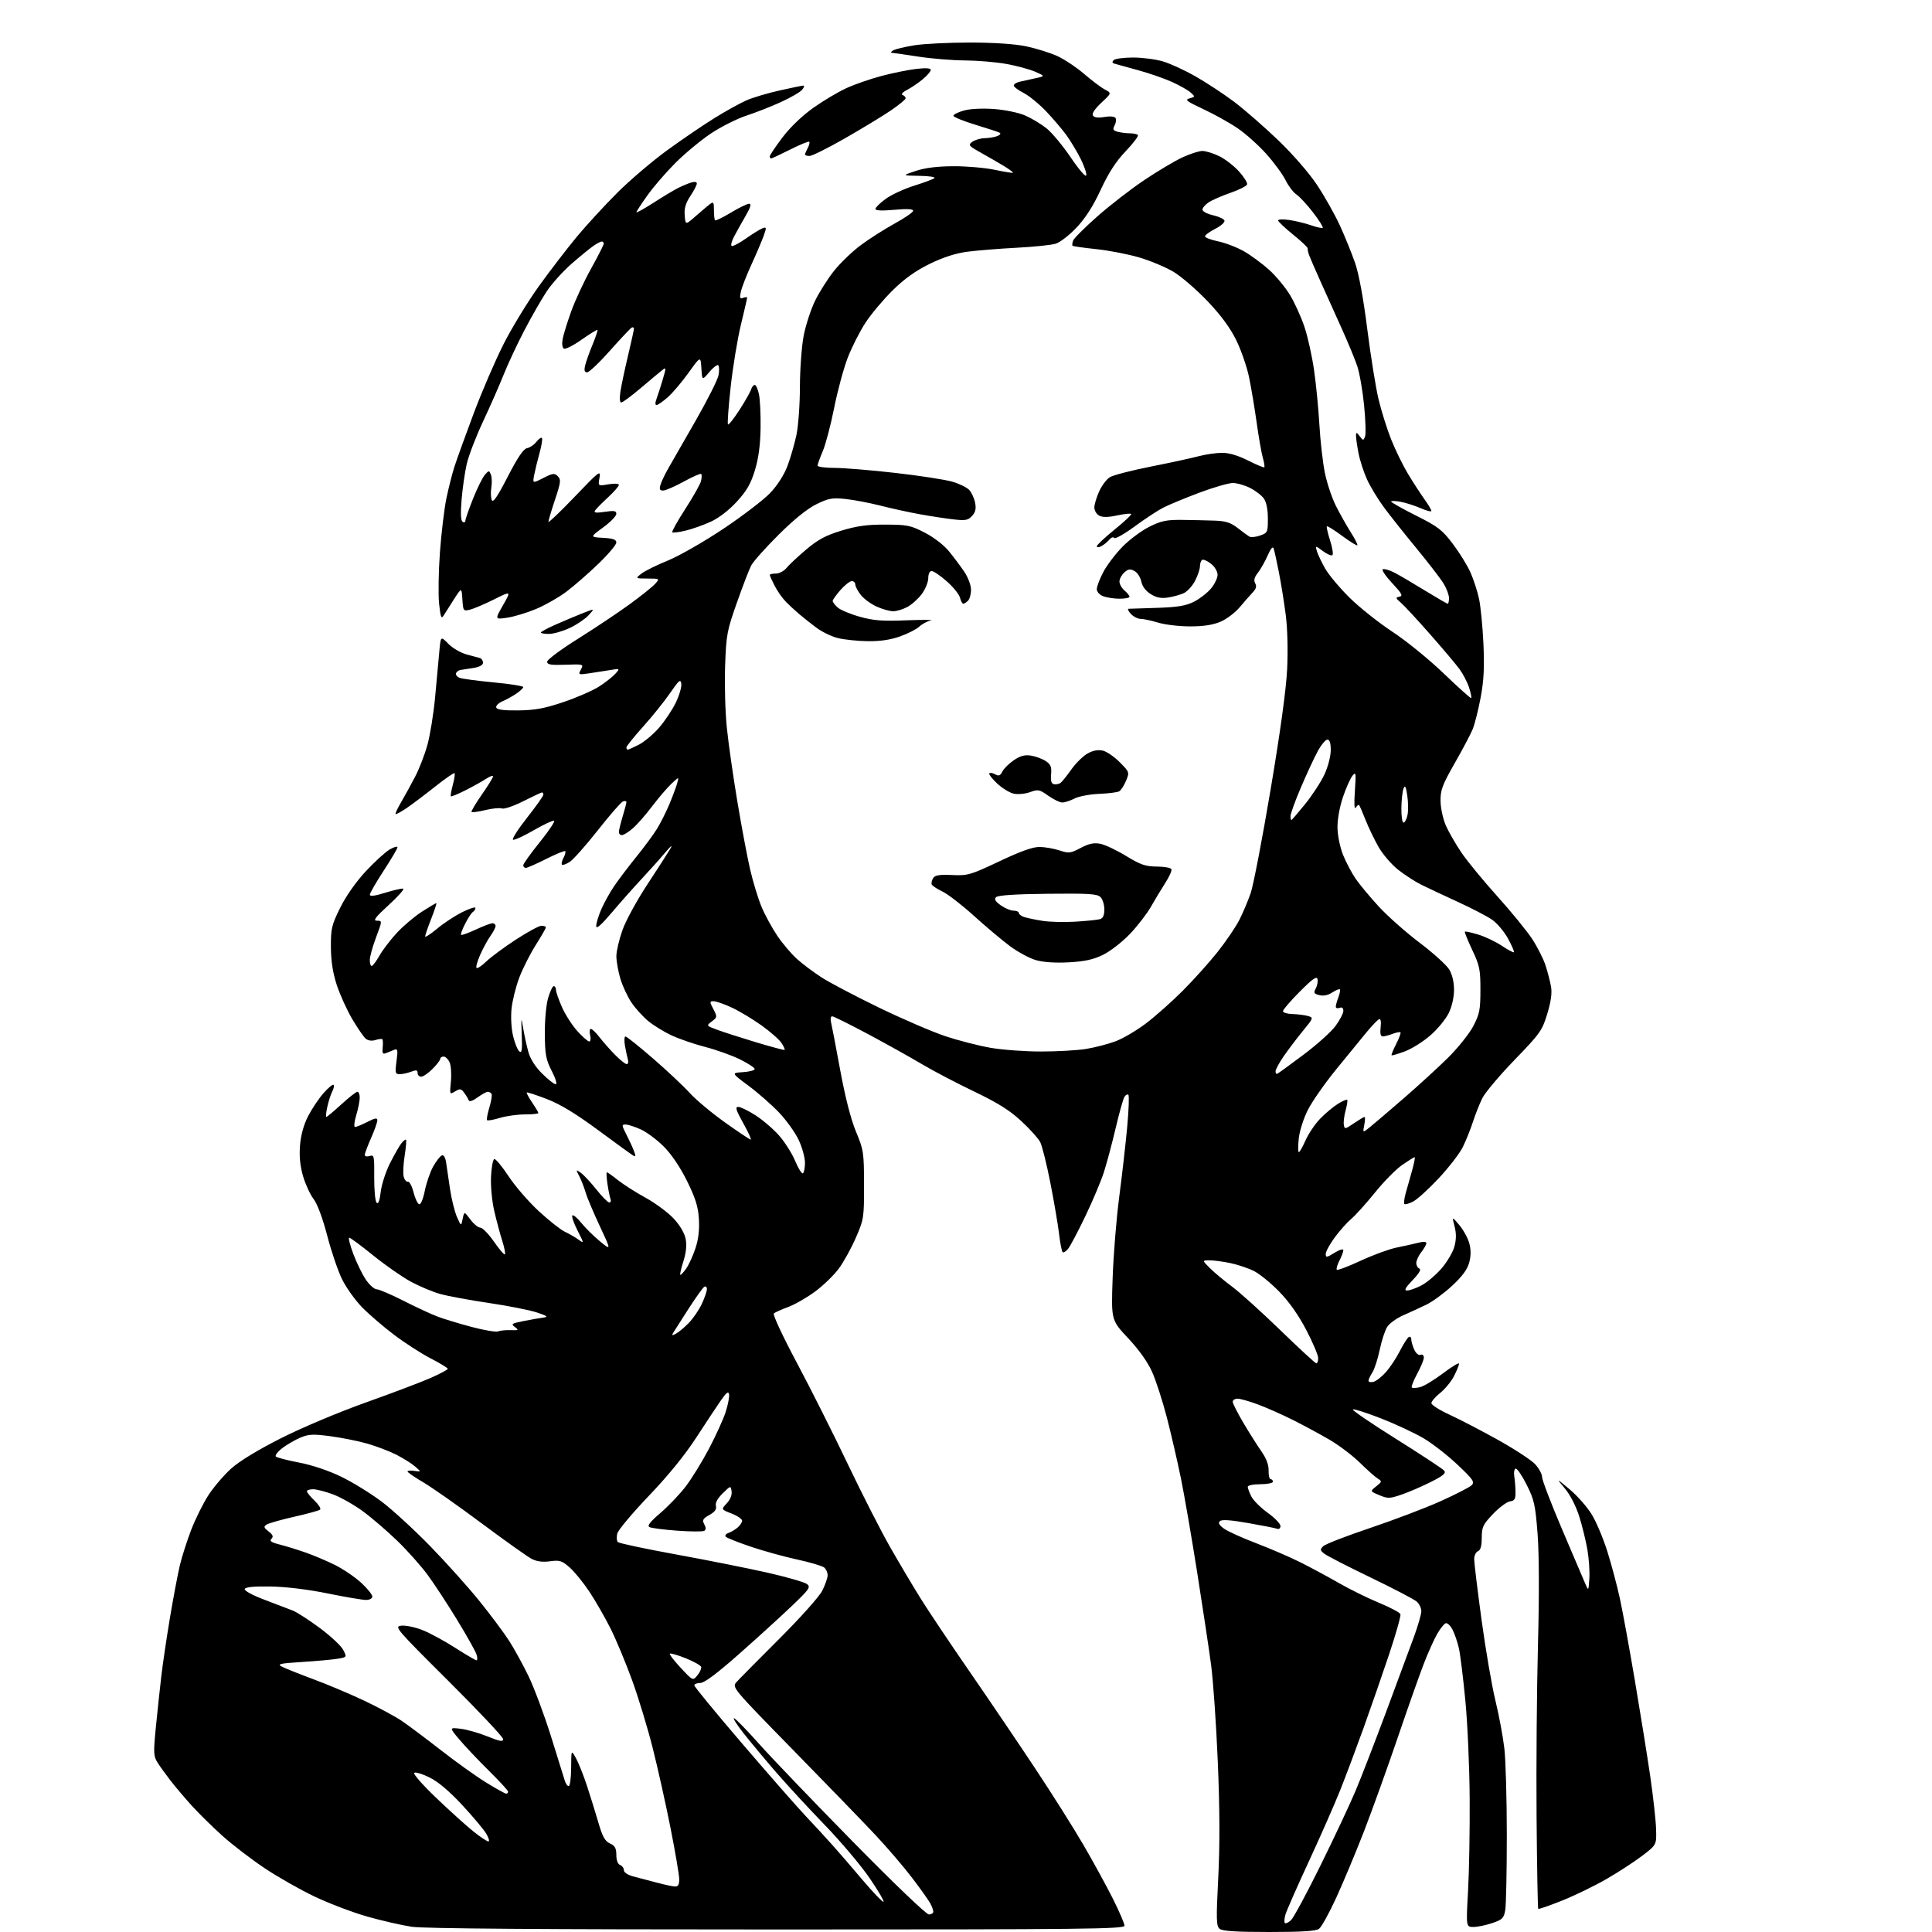<?xml version="1.0" encoding="UTF-8" standalone="no"?>
<svg 
  version="1.1" 
  xmlns="http://www.w3.org/2000/svg" 
  xmlns:xlink="http://www.w3.org/1999/xlink" 
  xmlns:svg="http://www.w3.org/2000/svg"
  xmlns:rdf="http://www.w3.org/1999/02/22-rdf-syntax-ns#"
  xmlns:cc="http://creativecommons.org/ns#"
  xmlns:dc="http://purl.org/dc/elements/1.1/"
  viewBox="0 0 768 768"
  width="768"
  height="768"
>
<style>svg {background-color: white; }</style>"
<path stroke="none" fill="black" fill-rule="evenodd" d="M504.50,768.00C491.49,768.00 485.95,767.65 484.84,766.75C483.49,765.65 483.42,763.19 484.27,746.50C484.93,733.45 484.88,719.05 484.10,700.50C483.48,685.65 482.28,668.33 481.45,662.00C480.61,655.67 478.12,639.11 475.92,625.20C473.72,611.28 470.81,594.42 469.45,587.73C468.08,581.04 465.57,570.15 463.86,563.53C462.15,556.92 459.49,548.71 457.96,545.30C456.20,541.39 452.69,536.46 448.44,531.94C441.71,524.77 441.71,524.77 442.29,508.14C442.60,498.99 443.77,484.52 444.88,476.00C446.00,467.48 447.43,454.96 448.06,448.19C448.69,441.42 448.91,435.58 448.55,435.22C448.19,434.85 447.48,435.22 446.98,436.03C446.47,436.84 444.90,442.45 443.48,448.50C442.06,454.55 439.95,462.43 438.80,466.00C437.65,469.57 434.33,477.45 431.42,483.50C428.52,489.55 425.44,495.37 424.58,496.43C423.72,497.49 422.74,498.08 422.40,497.73C422.06,497.39 421.41,494.05 420.97,490.31C420.52,486.56 418.96,477.46 417.51,470.07C416.06,462.69 414.25,455.45 413.49,453.98C412.73,452.52 409.34,448.75 405.94,445.61C401.32,441.33 396.60,438.38 387.14,433.85C380.19,430.52 370.90,425.65 366.50,423.03C362.10,420.41 352.50,415.06 345.17,411.13C337.83,407.21 331.37,404.00 330.81,404.00C330.24,404.00 330.03,405.01 330.33,406.25C330.64,407.49 332.28,416.07 333.98,425.32C335.98,436.16 338.21,444.88 340.26,449.82C343.30,457.14 343.45,458.13 343.47,471.00C343.49,484.07 343.38,484.74 340.22,492.00C338.43,496.12 335.38,501.65 333.45,504.27C331.53,506.89 327.26,511.02 323.98,513.44C320.70,515.85 315.87,518.62 313.25,519.58C310.64,520.54 308.10,521.68 307.61,522.11C307.11,522.54 311.17,531.25 316.74,541.69C322.25,552.04 331.37,570.17 337.01,582.00C342.66,593.83 350.22,608.67 353.84,615.00C357.45,621.33 362.93,630.55 366.02,635.50C369.10,640.45 377.84,653.50 385.44,664.50C393.03,675.50 404.77,692.83 411.51,703.00C418.26,713.17 426.92,726.90 430.75,733.50C434.59,740.10 439.82,749.65 442.37,754.73C444.91,759.81 447.00,764.64 447.00,765.48C447.00,766.83 431.80,767.00 308.94,767.00C215.59,767.00 168.55,766.65 163.69,765.92C159.74,765.33 151.78,763.51 146.00,761.87C140.22,760.23 130.79,756.64 125.03,753.90C119.27,751.16 110.27,746.04 105.03,742.52C99.79,739.01 92.34,733.29 88.47,729.82C84.60,726.34 79.19,721.02 76.43,718.00C73.68,714.98 69.86,710.48 67.93,708.00C66.00,705.52 63.62,702.23 62.64,700.67C61.02,698.10 60.95,696.83 61.95,686.67C62.56,680.53 63.52,671.45 64.10,666.50C64.67,661.55 66.24,650.98 67.57,643.00C68.91,635.02 70.68,625.69 71.49,622.24C72.31,618.80 74.35,612.44 76.02,608.10C77.69,603.76 80.77,597.58 82.85,594.36C84.94,591.14 89.01,586.37 91.90,583.77C95.21,580.80 102.59,576.31 111.83,571.65C120.11,567.47 134.78,561.30 145.50,557.48C155.95,553.76 167.54,549.37 171.25,547.73C174.96,546.08 178.00,544.45 178.00,544.12C177.99,543.78 174.96,541.93 171.25,540.01C167.54,538.10 161.00,533.89 156.72,530.66C152.44,527.44 146.68,522.48 143.92,519.65C141.16,516.82 137.58,511.80 135.96,508.50C134.34,505.20 131.69,497.40 130.07,491.17C128.26,484.23 126.15,478.58 124.63,476.59C123.27,474.80 121.39,470.70 120.45,467.49C119.29,463.49 118.92,459.65 119.26,455.31C119.59,451.22 120.72,447.13 122.45,443.74C123.93,440.86 126.68,436.74 128.57,434.58C130.46,432.43 132.26,430.93 132.58,431.25C132.90,431.57 132.69,432.71 132.12,433.78C131.54,434.86 130.65,437.60 130.14,439.87C129.63,442.14 129.44,444.00 129.72,444.00C129.99,444.00 132.68,441.75 135.69,439.00C138.70,436.25 141.57,434.00 142.08,434.00C142.59,434.00 143.00,435.05 143.00,436.34C143.00,437.63 142.37,440.78 141.60,443.34C140.82,445.93 140.61,448.00 141.14,448.00C141.66,448.00 143.86,447.09 146.04,445.98C149.13,444.40 150.00,444.27 150.00,445.36C150.00,446.12 148.88,449.29 147.50,452.40C146.13,455.51 145.00,458.52 145.00,459.10C145.00,459.67 145.86,459.86 146.92,459.53C148.71,458.96 148.83,459.49 148.76,468.00C148.72,473.00 149.15,477.55 149.70,478.10C150.38,478.78 150.91,477.37 151.34,473.81C151.68,470.90 153.32,465.81 154.98,462.51C156.65,459.20 158.67,455.63 159.49,454.57C160.31,453.51 161.16,452.84 161.39,453.07C161.61,453.31 161.37,456.19 160.85,459.48C160.33,462.77 160.16,466.48 160.47,467.73C160.78,468.97 161.53,469.88 162.14,469.74C162.75,469.61 163.76,471.49 164.38,473.93C164.99,476.36 166.00,478.51 166.61,478.71C167.26,478.92 168.20,476.68 168.88,473.29C169.52,470.10 171.04,465.73 172.27,463.58C173.50,461.42 175.04,459.48 175.69,459.26C176.40,459.03 177.07,460.21 177.35,462.19C177.61,464.01 178.31,468.78 178.91,472.79C179.51,476.80 180.75,481.75 181.66,483.79C183.31,487.50 183.31,487.50 183.92,484.50C184.54,481.50 184.54,481.50 186.96,484.75C188.29,486.54 190.08,488.01 190.94,488.01C191.80,488.02 194.23,490.52 196.35,493.57C198.47,496.63 200.43,498.90 200.71,498.63C200.98,498.35 200.51,495.96 199.67,493.31C198.82,490.67 197.40,485.35 196.50,481.50C195.57,477.50 195.01,471.61 195.19,467.74C195.36,464.02 195.95,460.87 196.50,460.74C197.05,460.61 199.61,463.70 202.19,467.61C204.77,471.53 210.17,477.76 214.19,481.47C218.21,485.18 222.85,488.85 224.50,489.62C226.15,490.39 228.57,491.78 229.87,492.71C232.24,494.40 232.24,494.40 229.55,489.10C228.07,486.19 227.16,483.51 227.52,483.15C227.88,482.79 229.48,484.13 231.09,486.13C232.69,488.13 236.03,491.42 238.50,493.45C242.99,497.13 242.99,497.13 238.39,487.31C235.86,481.92 233.34,475.93 232.78,474.00C232.23,472.07 231.12,469.21 230.30,467.63C228.86,464.83 228.88,464.80 230.87,466.20C231.99,466.98 234.77,469.96 237.04,472.81C239.31,475.67 241.63,478.00 242.19,478.00C242.75,478.00 242.98,477.38 242.69,476.63C242.40,475.87 241.85,473.17 241.47,470.63C241.09,468.08 240.99,466.00 241.25,466.00C241.51,466.00 243.47,467.40 245.61,469.10C247.75,470.81 252.72,473.98 256.66,476.14C260.60,478.31 265.63,482.05 267.85,484.45C270.35,487.16 272.14,490.24 272.58,492.57C273.04,495.03 272.73,498.03 271.67,501.35C270.78,504.12 270.22,506.55 270.42,506.75C270.62,506.95 271.67,505.85 272.75,504.31C273.83,502.76 275.51,499.10 276.47,496.16C277.66,492.54 278.09,488.78 277.82,484.50C277.50,479.57 276.46,476.26 273.07,469.40C270.34,463.91 266.90,458.80 263.85,455.76C261.18,453.09 257.08,450.03 254.75,448.97C252.41,447.91 249.70,447.03 248.73,447.02C247.08,447.00 247.10,447.28 249.02,451.03C250.15,453.25 251.51,456.20 252.03,457.59C252.77,459.52 252.70,459.94 251.75,459.38C251.06,458.98 244.76,454.41 237.75,449.23C228.84,442.66 222.69,438.93 217.36,436.88C213.16,435.27 209.57,434.09 209.39,434.28C209.20,434.46 210.17,436.25 211.53,438.25C212.89,440.26 214.00,442.14 214.00,442.45C214.00,442.75 211.60,443.00 208.66,443.00C205.72,443.00 201.25,443.62 198.71,444.39C196.18,445.15 193.89,445.56 193.63,445.29C193.37,445.03 193.77,442.76 194.53,440.24C195.29,437.72 195.68,435.29 195.39,434.83C195.11,434.37 194.44,434.00 193.90,434.00C193.36,434.00 191.52,435.01 189.82,436.25C187.90,437.64 186.56,438.08 186.32,437.39C186.10,436.78 185.30,435.43 184.52,434.39C183.30,432.74 182.85,432.67 180.92,433.84C178.75,435.17 178.73,435.14 179.24,429.87C179.52,426.94 179.28,423.52 178.71,422.27C178.14,421.02 177.08,420.00 176.34,420.00C175.60,420.00 175.00,420.42 175.00,420.92C175.00,421.43 173.62,423.23 171.92,424.92C170.23,426.62 168.21,428.00 167.42,428.00C166.64,428.00 166.00,427.34 166.00,426.52C166.00,425.35 165.47,425.25 163.43,426.02C162.02,426.56 159.98,427.00 158.90,427.00C157.11,427.00 156.99,426.54 157.62,421.84C158.22,417.28 158.11,416.75 156.65,417.34C155.74,417.70 154.28,418.29 153.41,418.64C152.14,419.15 151.88,418.70 152.12,416.39C152.29,414.80 152.22,413.32 151.96,413.10C151.71,412.89 150.47,413.03 149.20,413.44C147.81,413.88 146.31,413.67 145.40,412.91C144.57,412.23 142.14,408.70 140.01,405.08C137.88,401.46 135.11,395.35 133.86,391.50C132.28,386.65 131.57,382.02 131.54,376.45C131.50,369.12 131.84,367.71 135.24,360.83C137.52,356.22 141.47,350.59 145.38,346.38C148.90,342.60 153.18,338.69 154.89,337.69C156.60,336.70 158.00,336.30 158.00,336.81C158.00,337.31 155.53,341.50 152.52,346.11C149.50,350.73 147.03,355.02 147.02,355.65C147.01,356.42 149.00,356.17 153.17,354.87C156.57,353.81 159.78,353.09 160.30,353.27C160.83,353.44 158.21,356.38 154.48,359.79C149.15,364.68 148.16,366.00 149.85,366.00C151.98,366.00 151.98,366.00 149.49,372.62C148.12,376.26 147.00,380.31 147.00,381.62C147.00,382.93 147.34,384.00 147.75,383.99C148.16,383.99 149.58,382.10 150.89,379.80C152.21,377.50 155.36,373.39 157.89,370.68C160.43,367.97 164.87,364.23 167.77,362.37C170.67,360.52 173.22,359.00 173.45,359.00C173.67,359.00 172.76,361.79 171.43,365.19C170.09,368.59 169.00,371.77 169.00,372.25C169.00,372.73 171.14,371.34 173.75,369.17C176.36,366.99 180.86,364.03 183.75,362.59C186.64,361.15 189.00,360.40 189.00,360.92C189.00,361.45 188.54,362.16 187.99,362.51C187.43,362.85 186.05,364.95 184.92,367.16C183.79,369.38 183.05,371.38 183.28,371.62C183.52,371.85 186.14,370.91 189.10,369.53C192.07,368.15 195.06,367.02 195.75,367.01C196.44,367.00 197.00,367.49 197.00,368.10C197.00,368.70 196.08,370.48 194.96,372.05C193.84,373.62 192.01,376.99 190.88,379.54C189.75,382.08 189.10,384.44 189.43,384.76C189.76,385.09 191.49,383.96 193.26,382.24C195.04,380.52 200.32,376.61 205.00,373.55C209.67,370.50 214.29,368.00 215.25,368.00C216.21,368.00 217.00,368.29 217.00,368.64C217.00,369.00 215.16,372.20 212.91,375.76C210.66,379.32 207.73,385.14 206.39,388.70C205.05,392.26 203.68,397.78 203.35,400.96C203.00,404.30 203.26,408.90 203.96,411.83C204.63,414.62 205.74,417.37 206.44,417.95C207.44,418.78 207.64,417.40 207.40,411.25C207.14,404.37 207.19,404.06 207.93,408.50C208.38,411.25 209.30,415.52 209.98,417.98C210.77,420.90 212.69,423.96 215.47,426.73C217.82,429.08 220.25,431.00 220.89,431.00C221.55,431.00 220.91,428.81 219.34,425.75C217.01,421.19 216.64,419.26 216.58,411.00C216.53,405.64 217.10,399.43 217.88,396.75C218.64,394.14 219.65,392.00 220.13,392.00C220.61,392.00 221.00,392.66 221.00,393.47C221.00,394.28 222.08,397.37 223.39,400.35C224.70,403.32 227.46,407.61 229.51,409.88C231.56,412.14 233.68,414.00 234.22,414.00C234.78,414.00 234.94,412.91 234.59,411.50C234.24,410.13 234.37,409.00 234.86,409.00C235.36,409.00 236.89,410.46 238.26,412.25C239.64,414.04 242.41,417.19 244.43,419.25C246.45,421.31 248.55,423.00 249.12,423.00C249.68,423.00 249.90,422.21 249.62,421.25C249.34,420.29 248.81,417.81 248.44,415.75C248.08,413.69 248.16,412.01 248.64,412.02C249.11,412.02 254.04,415.96 259.59,420.77C265.14,425.57 271.66,431.70 274.09,434.38C276.51,437.07 282.83,442.36 288.12,446.13C293.41,449.91 298.04,453.00 298.42,453.00C298.79,453.00 297.46,450.07 295.46,446.50C292.56,441.30 292.16,440.00 293.46,440.00C294.36,440.00 297.45,441.51 300.33,443.35C303.21,445.19 307.43,448.82 309.71,451.41C311.99,454.00 314.87,458.55 316.10,461.52C317.33,464.48 318.71,466.68 319.17,466.40C319.62,466.11 320.00,464.22 319.99,462.19C319.98,460.16 318.88,456.13 317.53,453.23C316.18,450.33 312.69,445.44 309.79,442.36C306.88,439.29 301.39,434.46 297.59,431.63C290.67,426.50 290.67,426.50 295.34,426.20C297.90,426.03 300.00,425.47 300.00,424.96C300.00,424.45 297.41,422.74 294.25,421.16C291.09,419.59 284.83,417.34 280.34,416.18C275.86,415.02 269.76,412.91 266.80,411.51C263.83,410.11 259.74,407.58 257.70,405.90C255.66,404.22 252.69,400.96 251.10,398.65C249.51,396.33 247.49,392.01 246.60,389.04C245.72,386.07 245.01,382.03 245.02,380.07C245.03,378.11 246.11,373.47 247.42,369.77C248.72,366.07 253.13,357.97 257.21,351.77C261.29,345.57 265.42,339.15 266.39,337.50C267.54,335.54 266.83,336.06 264.35,339.00C262.26,341.48 258.03,346.20 254.95,349.50C251.87,352.80 246.57,358.77 243.18,362.78C238.89,367.82 237.00,369.46 237.00,368.11C237.00,367.04 237.89,364.08 238.99,361.53C240.08,358.99 242.41,354.79 244.17,352.20C245.93,349.62 249.91,344.35 253.03,340.50C256.14,336.65 259.80,331.70 261.15,329.50C262.51,327.30 264.67,323.02 265.95,320.00C267.23,316.98 268.65,313.19 269.12,311.58C269.96,308.67 269.96,308.67 266.87,311.58C265.18,313.19 261.75,317.20 259.25,320.50C256.76,323.80 253.32,327.73 251.61,329.22C249.90,330.72 247.94,331.96 247.25,331.97C246.56,331.99 246.00,331.44 246.01,330.75C246.02,330.06 246.69,327.29 247.51,324.59C248.33,321.89 249.00,319.32 249.00,318.87C249.00,318.43 248.38,318.30 247.62,318.59C246.86,318.88 242.39,324.02 237.68,330.00C232.97,335.98 227.95,341.64 226.53,342.57C225.10,343.51 223.69,344.02 223.39,343.72C223.09,343.42 223.36,342.19 224.00,341.00C224.64,339.81 224.95,338.61 224.68,338.35C224.42,338.09 221.02,339.48 217.13,341.44C213.23,343.40 209.59,345.00 209.02,345.00C208.46,345.00 208.00,344.53 208.00,343.95C208.00,343.37 210.97,339.23 214.60,334.73C218.22,330.24 220.76,326.42 220.24,326.25C219.72,326.07 216.08,327.78 212.15,330.05C208.22,332.32 204.53,334.01 203.95,333.82C203.37,333.62 205.84,329.72 209.45,325.14C213.05,320.57 216.00,316.41 216.00,315.91C216.00,315.41 215.76,315.00 215.48,315.00C215.19,315.00 211.83,316.57 208.02,318.49C204.22,320.41 200.41,321.71 199.56,321.39C198.72,321.06 195.74,321.34 192.96,322.01C190.17,322.68 187.69,323.03 187.45,322.78C187.21,322.54 189.03,319.45 191.49,315.92C193.96,312.39 195.98,309.11 195.99,308.63C196.00,308.16 194.76,308.58 193.25,309.58C191.74,310.57 188.04,312.63 185.04,314.15C182.03,315.66 179.41,316.75 179.22,316.55C179.03,316.36 179.38,314.31 180.00,312.00C180.62,309.69 180.93,307.60 180.69,307.35C180.44,307.11 176.93,309.54 172.87,312.76C168.82,315.97 163.73,319.81 161.56,321.28C159.39,322.75 157.45,323.79 157.26,323.59C157.06,323.39 158.05,321.27 159.46,318.87C160.87,316.46 163.35,311.95 164.98,308.83C166.62,305.71 168.83,299.99 169.90,296.12C170.97,292.26 172.34,283.78 172.95,277.30C173.55,270.81 174.30,262.64 174.62,259.15C175.18,252.80 175.18,252.80 178.20,255.90C179.86,257.60 183.09,259.49 185.36,260.11C187.64,260.72 190.06,261.39 190.75,261.58C191.44,261.78 192.00,262.61 192.00,263.42C192.00,264.37 190.63,265.13 188.25,265.52C186.19,265.86 183.86,266.22 183.08,266.32C182.30,266.42 181.50,267.01 181.29,267.63C181.08,268.25 181.72,269.07 182.71,269.45C183.69,269.83 189.79,270.65 196.25,271.26C202.71,271.87 208.00,272.71 208.00,273.12C208.00,273.53 206.76,274.70 205.25,275.73C203.74,276.76 201.23,278.14 199.67,278.81C198.12,279.48 197.03,280.58 197.27,281.26C197.57,282.13 200.24,282.47 206.10,282.40C212.72,282.31 216.51,281.61 224.00,279.08C229.22,277.32 235.57,274.55 238.11,272.93C240.64,271.30 243.56,269.01 244.61,267.84C246.50,265.70 246.50,265.70 242.50,266.37C240.30,266.73 236.54,267.32 234.13,267.67C229.90,268.28 229.80,268.24 230.92,266.14C232.06,264.01 231.98,263.99 224.79,264.24C218.95,264.45 217.50,264.21 217.50,263.04C217.50,262.24 222.97,258.16 229.66,253.98C236.34,249.79 245.57,243.64 250.16,240.30C254.75,236.96 259.36,233.28 260.40,232.12C262.31,230.00 262.31,230.00 257.40,229.98C252.50,229.96 252.50,229.96 255.00,228.01C256.38,226.94 261.10,224.60 265.50,222.82C269.90,221.04 279.80,215.37 287.50,210.23C295.20,205.09 303.60,198.66 306.17,195.96C309.04,192.93 311.68,188.80 313.02,185.26C314.21,182.09 315.81,176.57 316.58,173.00C317.34,169.43 317.97,160.80 317.98,153.84C317.99,146.87 318.65,137.76 319.45,133.58C320.25,129.40 322.26,123.17 323.92,119.74C325.57,116.31 328.98,110.90 331.50,107.72C334.02,104.54 338.87,99.88 342.29,97.36C345.70,94.84 351.76,90.99 355.75,88.80C359.74,86.61 363.00,84.35 363.00,83.77C363.00,83.07 360.49,82.95 355.50,83.40C350.56,83.85 348.00,83.73 348.00,83.05C348.00,82.48 349.86,80.67 352.13,79.02C354.40,77.38 359.46,75.04 363.38,73.82C367.29,72.60 370.93,71.25 371.45,70.80C371.97,70.36 369.27,69.95 365.45,69.90C358.50,69.79 358.50,69.79 364.00,67.96C367.74,66.71 372.55,66.11 379.00,66.08C384.23,66.05 391.62,66.70 395.43,67.50C399.24,68.31 402.50,68.84 402.66,68.67C402.82,68.51 401.28,67.35 399.23,66.09C397.18,64.84 393.05,62.45 390.06,60.78C385.01,57.96 384.76,57.65 386.50,56.37C387.54,55.62 389.76,54.97 391.44,54.93C393.12,54.89 395.37,54.52 396.43,54.10C397.50,53.69 397.95,53.10 397.43,52.79C396.92,52.49 392.56,51.04 387.75,49.59C382.94,48.13 379.00,46.52 379.00,46.01C379.00,45.50 380.91,44.56 383.25,43.92C385.81,43.22 390.59,43.00 395.29,43.35C399.70,43.69 405.06,44.82 407.62,45.95C410.12,47.05 413.89,49.33 416.00,51.00C418.11,52.67 422.47,57.91 425.67,62.63C429.01,67.55 431.63,70.57 431.81,69.69C431.98,68.85 430.93,65.83 429.49,62.97C428.04,60.12 425.54,55.96 423.92,53.73C422.30,51.50 418.70,47.26 415.92,44.32C413.13,41.38 409.09,38.07 406.93,36.96C404.77,35.86 403.00,34.53 403.00,34.00C403.00,33.47 404.01,32.80 405.25,32.51C406.49,32.23 409.30,31.60 411.50,31.13C415.50,30.27 415.50,30.27 411.50,28.51C409.30,27.55 404.12,26.15 400.00,25.41C395.88,24.67 388.45,24.05 383.50,24.02C378.55,23.99 370.23,23.31 365.00,22.50C359.77,21.69 355.05,21.01 354.50,20.99C353.95,20.96 354.21,20.52 355.08,20.02C355.95,19.51 359.74,18.60 363.51,18.00C367.28,17.40 377.20,16.91 385.55,16.91C395.17,16.92 403.39,17.47 407.95,18.42C411.91,19.25 417.48,21.00 420.33,22.30C423.17,23.61 427.98,26.82 431.00,29.42C434.02,32.03 437.72,34.80 439.21,35.58C441.91,37.01 441.91,37.01 437.80,40.85C435.21,43.26 433.97,45.14 434.45,45.91C434.95,46.73 436.47,46.93 439.00,46.50C441.27,46.12 443.06,46.28 443.44,46.91C443.80,47.49 443.63,48.82 443.07,49.87C442.23,51.44 442.44,51.88 444.27,52.38C445.50,52.70 447.66,52.98 449.08,52.99C450.50,52.99 451.97,53.30 452.33,53.66C452.69,54.03 450.52,56.92 447.50,60.09C443.60,64.17 440.72,68.63 437.56,75.42C434.54,81.94 431.47,86.74 427.96,90.45C425.12,93.46 421.38,96.35 419.65,96.88C417.92,97.41 410.88,98.14 404.00,98.49C397.12,98.85 388.35,99.56 384.50,100.07C379.79,100.70 374.89,102.28 369.50,104.93C363.91,107.67 359.49,110.84 354.82,115.44C351.15,119.06 346.30,124.83 344.06,128.26C341.81,131.69 338.63,137.95 337.00,142.17C335.37,146.38 332.93,155.39 331.58,162.19C330.23,168.99 328.19,176.71 327.06,179.36C325.93,182.00 325.00,184.58 325.00,185.08C325.00,185.59 328.04,186.00 331.75,186.00C335.46,186.00 346.37,186.90 355.99,188.00C365.61,189.10 375.77,190.66 378.57,191.48C381.36,192.29 384.40,193.78 385.31,194.79C386.23,195.80 387.27,198.08 387.62,199.84C388.09,202.21 387.78,203.59 386.43,205.07C384.86,206.81 383.83,207.01 379.05,206.47C376.00,206.12 370.01,205.21 365.74,204.44C361.48,203.67 354.41,202.13 350.03,201.01C345.66,199.89 339.38,198.70 336.08,198.35C330.84,197.80 329.38,198.07 324.53,200.44C320.92,202.21 315.68,206.44 309.54,212.54C304.34,217.70 299.42,223.22 298.61,224.79C297.79,226.37 295.23,233.02 292.92,239.58C288.98,250.74 288.68,252.34 288.24,264.78C287.98,272.09 288.29,283.11 288.93,289.28C289.56,295.45 291.43,308.60 293.09,318.50C294.74,328.40 297.02,340.55 298.16,345.50C299.30,350.45 301.35,357.17 302.71,360.44C304.07,363.71 306.90,368.90 308.99,371.98C311.07,375.06 314.58,379.20 316.79,381.19C318.99,383.18 323.42,386.50 326.64,388.57C329.86,390.64 340.15,396.05 349.50,400.58C358.85,405.11 370.70,410.21 375.84,411.92C380.97,413.62 389.02,415.69 393.72,416.51C398.42,417.33 407.49,418.00 413.88,417.99C420.27,417.99 428.33,417.53 431.79,416.96C435.24,416.40 440.48,415.04 443.43,413.94C446.38,412.84 451.82,409.64 455.53,406.83C459.24,404.02 465.79,398.21 470.08,393.92C474.37,389.63 480.63,382.66 483.99,378.44C487.34,374.21 491.25,368.46 492.68,365.65C494.10,362.84 496.12,358.06 497.17,355.02C498.22,351.99 501.77,333.52 505.06,314.00C508.94,291.01 511.26,274.09 511.66,266.00C512.02,258.54 511.80,249.87 511.11,244.50C510.48,239.55 509.25,231.90 508.38,227.50C507.51,223.10 506.57,218.82 506.29,218.00C505.97,217.04 505.11,218.06 503.90,220.84C502.86,223.22 501.11,226.31 500.02,227.70C498.61,229.50 498.30,230.70 498.96,231.87C499.62,233.03 499.34,234.07 497.97,235.50C496.92,236.60 494.59,239.25 492.81,241.38C491.03,243.51 487.60,246.10 485.20,247.13C482.18,248.42 478.44,249.00 473.08,249.00C468.81,249.00 463.11,248.33 460.41,247.51C457.71,246.69 454.56,246.02 453.40,246.01C452.25,246.00 450.50,245.10 449.50,244.00C448.50,242.90 448.11,242.00 448.62,242.00C449.13,242.00 454.28,241.84 460.05,241.63C468.22,241.35 471.47,240.80 474.65,239.18C476.90,238.03 479.93,235.68 481.37,233.97C482.82,232.25 484.00,229.79 484.00,228.50C484.00,227.15 482.88,225.26 481.38,224.09C479.94,222.95 478.37,222.27 477.88,222.57C477.40,222.87 477.00,224.01 477.00,225.10C477.00,226.19 476.14,228.77 475.08,230.84C474.02,232.91 471.98,235.14 470.55,235.80C469.11,236.45 466.26,237.24 464.22,237.54C461.54,237.94 459.63,237.55 457.40,236.15C455.43,234.92 454.07,233.09 453.68,231.16C453.35,229.48 452.12,227.60 450.95,226.97C449.25,226.06 448.46,226.18 446.92,227.58C445.86,228.53 445.00,230.14 445.00,231.16C445.00,232.18 445.90,233.79 447.00,234.73C448.10,235.67 449.00,236.79 449.00,237.22C449.00,237.65 447.23,238.00 445.07,238.00C442.90,238.00 439.98,237.56 438.57,237.02C437.07,236.46 436.00,235.27 436.00,234.17C436.00,233.14 437.16,230.09 438.58,227.40C439.99,224.70 443.42,220.19 446.18,217.36C448.95,214.53 453.75,210.95 456.86,209.40C461.62,207.03 463.67,206.60 470.00,206.67C474.12,206.72 479.98,206.85 483.00,206.96C487.28,207.12 489.28,207.77 492.00,209.90C493.93,211.40 496.01,212.93 496.64,213.30C497.26,213.67 499.17,213.49 500.89,212.89C503.88,211.85 504.00,211.58 504.00,206.12C504.00,202.59 503.41,199.60 502.43,198.21C501.57,196.98 499.12,195.08 496.97,193.99C494.83,192.89 491.72,192.00 490.05,192.00C488.39,192.00 482.40,193.74 476.74,195.86C471.08,197.99 464.67,200.64 462.48,201.76C460.29,202.88 455.12,206.27 451.00,209.30C446.88,212.32 443.24,214.37 442.91,213.85C442.59,213.33 441.73,213.62 440.99,214.51C440.26,215.39 438.84,216.55 437.83,217.09C436.76,217.67 436.00,217.69 436.00,217.15C436.00,216.64 439.18,213.66 443.07,210.51C446.96,207.37 449.91,204.58 449.64,204.30C449.36,204.03 446.83,204.30 444.01,204.90C440.44,205.67 438.29,205.69 436.94,204.97C435.87,204.40 435.01,202.93 435.02,201.71C435.03,200.50 435.90,197.62 436.94,195.33C437.98,193.03 439.88,190.50 441.17,189.70C442.45,188.90 449.80,186.99 457.50,185.47C465.20,183.94 473.75,182.09 476.50,181.35C479.25,180.62 483.43,180.02 485.78,180.01C488.58,180.00 492.15,181.06 496.13,183.07C499.47,184.75 502.37,185.96 502.58,185.75C502.79,185.54 502.53,183.84 501.99,181.97C501.46,180.11 500.36,173.84 499.55,168.04C498.74,162.24 497.38,154.12 496.53,150.00C495.68,145.88 493.39,139.25 491.45,135.27C489.03,130.34 485.41,125.40 480.06,119.77C475.74,115.22 469.65,109.96 466.52,108.07C463.39,106.19 457.16,103.59 452.69,102.29C448.22,101.00 440.56,99.52 435.66,99.02C430.77,98.51 426.58,97.91 426.36,97.69C426.14,97.47 426.24,96.53 426.60,95.61C426.95,94.68 431.35,90.31 436.37,85.89C441.39,81.47 449.77,74.99 455.00,71.50C460.23,68.00 466.98,63.98 470.00,62.58C473.02,61.17 476.60,60.02 477.93,60.01C479.27,60.00 482.28,60.93 484.62,62.06C486.96,63.19 490.50,65.92 492.50,68.13C494.49,70.33 495.95,72.67 495.74,73.32C495.52,73.97 492.56,75.46 489.16,76.64C485.76,77.82 481.85,79.52 480.49,80.42C479.12,81.31 478.00,82.62 478.00,83.33C478.00,84.04 479.88,85.04 482.18,85.56C484.48,86.08 486.54,87.04 486.75,87.70C486.96,88.35 485.30,89.83 483.07,90.97C480.83,92.11 479.00,93.45 479.00,93.95C479.00,94.45 481.36,95.35 484.25,95.95C487.14,96.55 491.76,98.33 494.52,99.91C497.27,101.48 501.77,104.80 504.52,107.28C507.26,109.75 510.99,114.27 512.82,117.31C514.65,120.34 517.21,126.00 518.52,129.87C519.83,133.74 521.56,141.54 522.37,147.20C523.18,152.87 524.13,162.68 524.49,169.00C524.85,175.32 525.82,183.85 526.65,187.93C527.48,192.02 529.46,197.96 531.06,201.12C532.66,204.29 535.32,209.01 536.97,211.62C538.63,214.22 539.79,216.54 539.57,216.77C539.34,216.99 536.61,215.30 533.50,213.00C530.39,210.70 527.67,209.00 527.45,209.22C527.24,209.43 527.80,211.94 528.71,214.79C529.62,217.63 530.06,220.28 529.67,220.66C529.29,221.04 527.59,220.33 525.89,219.07C522.80,216.79 522.80,216.79 523.50,219.15C523.89,220.44 525.36,223.53 526.76,226.00C528.17,228.47 532.51,233.66 536.41,237.53C540.31,241.39 548.01,247.51 553.50,251.13C559.07,254.79 568.14,262.17 573.98,267.79C579.75,273.33 584.63,277.70 584.83,277.50C585.03,277.30 584.65,275.42 583.98,273.32C583.30,271.22 581.60,267.93 580.19,266.00C578.78,264.07 573.46,257.77 568.37,252.00C563.29,246.22 558.08,240.61 556.81,239.53C554.72,237.74 554.67,237.52 556.31,237.19C557.79,236.90 557.26,235.91 553.35,231.74C550.73,228.93 549.10,226.47 549.72,226.26C550.35,226.05 552.36,226.64 554.18,227.57C556.01,228.49 561.43,231.67 566.24,234.63C571.05,237.58 575.21,240.00 575.49,240.00C575.77,240.00 576.00,238.99 576.00,237.75C575.99,236.51 575.04,233.93 573.86,232.00C572.69,230.07 567.85,223.78 563.09,218.00C558.33,212.22 552.50,204.88 550.13,201.67C547.76,198.47 544.74,193.48 543.42,190.60C542.10,187.71 540.56,182.96 540.01,180.04C539.45,177.12 539.01,174.00 539.03,173.11C539.06,171.76 539.29,171.80 540.50,173.40C541.86,175.20 541.98,175.21 542.63,173.53C543.00,172.56 542.83,166.97 542.25,161.13C541.67,155.28 540.44,148.25 539.52,145.50C538.60,142.75 535.80,136.00 533.31,130.50C530.82,125.00 527.07,116.67 524.98,112.00C522.88,107.33 520.83,102.60 520.42,101.50C520.02,100.40 519.75,99.17 519.83,98.78C519.92,98.38 517.32,95.90 514.06,93.28C510.80,90.65 508.11,88.11 508.07,87.64C508.03,87.16 510.06,87.08 512.58,87.46C515.10,87.84 519.00,88.79 521.24,89.58C523.48,90.37 525.53,90.80 525.80,90.54C526.06,90.27 524.32,87.51 521.93,84.41C519.54,81.31 516.57,78.11 515.34,77.30C514.11,76.50 512.18,73.96 511.06,71.67C509.94,69.38 506.49,64.67 503.40,61.21C500.30,57.75 495.14,53.13 491.94,50.96C488.73,48.78 482.60,45.36 478.30,43.36C471.68,40.28 470.85,39.63 472.85,39.11C475.12,38.50 475.14,38.43 473.32,36.79C472.29,35.86 468.98,33.98 465.97,32.61C462.96,31.24 456.90,29.13 452.50,27.93C448.10,26.72 443.86,25.55 443.08,25.33C442.11,25.06 441.99,24.61 442.70,23.90C443.26,23.34 446.72,22.87 450.39,22.87C454.06,22.87 459.41,23.56 462.28,24.41C465.15,25.25 471.05,27.97 475.38,30.45C479.72,32.93 486.58,37.45 490.63,40.50C494.68,43.55 502.52,50.39 508.05,55.69C513.92,61.33 520.36,68.73 523.53,73.50C526.52,77.99 530.60,85.23 532.60,89.58C534.60,93.94 537.32,100.65 538.66,104.50C540.19,108.93 541.97,118.58 543.51,130.81C544.86,141.43 546.86,153.95 547.98,158.65C549.09,163.34 551.38,170.61 553.05,174.79C554.73,178.98 557.74,185.13 559.75,188.45C561.76,191.78 564.66,196.26 566.20,198.40C567.74,200.55 569.00,202.66 569.00,203.09C569.00,203.53 567.09,203.05 564.75,202.02C562.41,201.00 558.81,199.85 556.75,199.47C554.69,199.09 553.00,199.05 553.00,199.38C553.00,199.71 557.44,202.21 562.87,204.94C571.63,209.33 573.29,210.61 577.52,216.20C580.14,219.66 583.29,224.75 584.51,227.50C585.74,230.25 587.28,234.97 587.93,238.00C588.59,241.03 589.38,249.12 589.69,256.00C590.11,265.48 589.84,270.66 588.55,277.45C587.62,282.37 586.20,287.99 585.38,289.95C584.57,291.90 581.36,297.97 578.24,303.44C573.31,312.08 572.58,314.05 572.64,318.48C572.68,321.29 573.64,325.65 574.77,328.21C575.89,330.75 578.70,335.61 581.00,339.01C583.31,342.40 589.72,350.20 595.25,356.34C600.78,362.48 607.01,370.12 609.10,373.31C611.18,376.51 613.56,381.24 614.39,383.81C615.22,386.39 616.20,390.17 616.56,392.22C617.01,394.77 616.53,398.18 615.06,403.02C613.05,409.66 612.23,410.81 602.09,421.30C596.13,427.46 590.37,434.30 589.27,436.50C588.17,438.70 586.48,442.98 585.50,446.00C584.52,449.02 582.69,453.56 581.44,456.07C580.18,458.58 575.90,464.11 571.93,468.37C567.96,472.62 563.38,476.78 561.76,477.62C560.14,478.46 558.57,478.91 558.28,478.61C557.98,478.31 558.21,476.37 558.80,474.29C559.38,472.20 560.52,468.14 561.34,465.25C562.15,462.36 562.60,460.00 562.34,460.00C562.08,460.00 559.87,461.37 557.43,463.05C555.00,464.72 550.12,469.67 546.59,474.04C543.06,478.40 538.81,483.13 537.14,484.53C535.47,485.94 532.51,489.27 530.55,491.93C528.60,494.59 527.00,497.53 527.00,498.47C527.00,499.97 527.39,499.92 530.50,498.00C532.50,496.77 534.00,496.32 534.00,496.97C534.00,497.59 533.29,499.47 532.43,501.14C531.56,502.82 531.10,504.44 531.41,504.74C531.72,505.05 535.99,503.44 540.90,501.15C545.82,498.87 552.24,496.52 555.17,495.93C558.10,495.34 561.96,494.48 563.75,494.02C565.80,493.49 567.00,493.55 567.00,494.19C567.00,494.74 566.10,496.33 565.00,497.73C563.90,499.13 563.00,501.07 563.00,502.05C563.00,503.03 563.56,504.04 564.25,504.29C565.05,504.58 564.06,506.25 561.55,508.87C558.60,511.95 558.04,513.00 559.34,513.00C560.30,513.00 562.81,512.12 564.92,511.04C567.03,509.96 570.61,506.98 572.88,504.40C575.14,501.83 577.50,497.87 578.12,495.61C578.92,492.70 578.94,490.34 578.21,487.50C577.17,483.50 577.17,483.50 580.11,487.00C581.73,488.92 583.51,492.18 584.07,494.25C584.76,496.81 584.74,499.24 584.03,501.90C583.29,504.64 581.24,507.41 577.20,511.15C574.02,514.09 569.42,517.46 566.96,518.64C564.51,519.82 560.38,521.72 557.80,522.86C555.21,524.00 552.36,526.04 551.47,527.40C550.58,528.76 549.22,532.89 548.45,536.58C547.68,540.27 546.36,544.33 545.52,545.61C544.69,546.88 544.00,548.35 544.00,548.87C544.00,549.39 544.90,549.58 546.00,549.29C547.10,549.00 549.35,547.23 551.00,545.35C552.65,543.47 555.12,539.72 556.48,537.03C557.85,534.34 559.42,531.86 559.98,531.51C560.54,531.17 561.00,531.56 561.00,532.39C561.00,533.23 561.53,535.07 562.18,536.49C562.85,537.97 563.92,538.86 564.68,538.57C565.43,538.28 566.00,538.74 566.00,539.65C566.00,540.52 564.80,543.43 563.34,546.12C561.87,548.81 560.92,551.25 561.22,551.55C561.52,551.85 563.00,551.79 564.52,551.41C566.03,551.03 570.13,548.55 573.64,545.90C577.14,543.25 580.00,541.53 580.00,542.08C580.00,542.63 579.10,544.84 578.00,547.00C576.90,549.15 574.43,552.17 572.50,553.71C570.58,555.24 569.00,557.07 569.00,557.78C569.00,558.48 572.26,560.55 576.25,562.38C580.24,564.21 588.90,568.72 595.50,572.39C602.10,576.07 608.74,580.42 610.25,582.05C611.76,583.69 613.00,585.99 613.00,587.15C613.00,588.32 616.58,597.68 620.96,607.96C625.33,618.23 629.48,627.95 630.18,629.57C631.45,632.50 631.45,632.50 631.79,627.53C631.98,624.79 631.63,619.62 631.02,616.03C630.40,612.44 628.92,606.43 627.73,602.67C626.46,598.67 624.10,594.11 622.05,591.67C618.54,587.50 618.54,587.50 624.02,592.09C627.04,594.62 630.98,599.12 632.79,602.09C634.60,605.07 637.41,611.77 639.03,617.00C640.66,622.23 642.87,630.55 643.94,635.50C645.02,640.45 647.69,655.08 649.88,668.00C652.07,680.92 654.83,698.11 656.01,706.18C657.18,714.26 658.22,723.67 658.32,727.10C658.50,733.34 658.50,733.34 652.89,737.64C649.80,740.00 643.40,744.17 638.67,746.90C633.93,749.64 625.96,753.52 620.94,755.52C615.93,757.53 611.67,759.00 611.47,758.80C611.27,758.60 610.97,742.02 610.81,721.97C610.65,701.91 610.90,671.33 611.36,654.00C611.89,634.24 611.83,617.73 611.21,609.69C610.32,598.21 609.88,596.19 606.86,590.19C605.01,586.51 603.05,583.63 602.50,583.80C601.95,583.96 601.70,585.31 601.94,586.80C602.18,588.28 602.41,591.08 602.44,593.00C602.49,595.90 602.11,596.56 600.24,596.82C598.99,597.00 595.97,599.25 593.51,601.82C589.51,606.01 589.04,607.00 589.02,611.28C589.01,614.59 588.54,616.24 587.50,616.64C586.67,616.95 586.01,618.40 586.01,619.86C586.02,621.31 587.34,632.17 588.95,644.00C590.57,655.83 593.04,670.23 594.45,676.00C595.86,681.77 597.46,690.33 598.00,695.00C598.54,699.67 598.98,715.20 598.98,729.50C598.98,743.80 598.70,757.16 598.37,759.20C597.82,762.51 597.28,763.06 593.20,764.45C590.69,765.30 587.32,766.00 585.71,766.00C582.78,766.00 582.78,766.00 583.57,751.75C584.01,743.91 584.30,727.38 584.22,715.00C584.15,702.62 583.38,685.12 582.51,676.10C581.65,667.08 580.49,657.69 579.94,655.25C579.39,652.80 578.26,649.46 577.41,647.83C576.57,646.21 575.35,645.05 574.69,645.26C574.04,645.48 572.49,647.42 571.26,649.58C570.03,651.73 567.63,657.10 565.93,661.50C564.23,665.90 559.51,679.27 555.45,691.21C551.38,703.15 545.38,719.80 542.12,728.21C538.85,736.62 533.90,748.44 531.13,754.48C528.35,760.52 525.30,766.04 524.35,766.73C523.10,767.65 517.54,768.00 504.50,768.00zM513.15,763.36C514.15,762.46 519.44,752.67 524.89,741.61C530.35,730.55 536.65,717.14 538.89,711.81C541.13,706.47 546.61,692.30 551.08,680.31C555.54,668.31 560.50,654.93 562.10,650.56C563.69,646.19 565.00,641.65 565.00,640.46C565.00,639.28 564.19,637.58 563.21,636.69C562.23,635.80 554.01,631.50 544.96,627.14C535.91,622.78 527.60,618.52 526.50,617.67C524.72,616.29 524.67,615.96 526.00,614.64C526.83,613.82 535.15,610.59 544.50,607.45C553.85,604.31 566.45,599.53 572.50,596.82C578.55,594.10 584.17,591.22 584.99,590.42C586.30,589.12 585.64,588.16 579.37,582.23C575.46,578.53 569.39,573.80 565.88,571.73C562.37,569.66 554.85,566.15 549.18,563.92C543.50,561.70 538.37,560.04 537.79,560.24C537.21,560.43 544.89,565.70 554.87,571.94C564.84,578.19 573.49,583.88 574.08,584.60C574.91,585.60 573.74,586.61 568.83,589.08C565.35,590.84 560.14,593.09 557.25,594.09C552.42,595.75 551.69,595.77 548.30,594.35C544.60,592.81 544.60,592.81 547.05,590.86C549.41,588.98 549.43,588.86 547.60,587.70C546.56,587.04 543.37,584.20 540.51,581.39C537.65,578.57 532.21,574.47 528.41,572.26C524.61,570.05 518.12,566.55 514.00,564.48C509.88,562.41 503.68,559.66 500.23,558.36C496.78,557.06 493.06,556.00 491.98,556.00C490.89,556.00 490.01,556.56 490.03,557.25C490.05,557.94 491.96,561.71 494.28,565.63C496.60,569.55 499.83,574.65 501.45,576.97C503.40,579.77 504.36,582.33 504.29,584.59C504.24,586.47 504.60,588.00 505.10,588.00C505.59,588.00 506.00,588.45 506.00,589.00C506.00,589.55 503.75,590.00 501.00,590.00C498.18,590.00 496.00,590.46 496.00,591.05C496.00,591.63 496.66,593.37 497.46,594.93C498.27,596.49 501.19,599.39 503.96,601.38C506.73,603.37 509.00,605.72 509.00,606.61C509.00,607.51 508.43,608.00 507.71,607.72C507.01,607.45 501.82,606.42 496.19,605.44C489.01,604.18 485.64,603.96 484.90,604.70C484.16,605.44 484.69,606.34 486.67,607.73C488.23,608.82 494.00,611.42 499.50,613.51C505.00,615.61 512.88,619.01 517.00,621.08C521.12,623.15 528.01,626.85 532.30,629.32C536.59,631.78 543.73,635.30 548.17,637.13C552.61,638.96 556.44,641.00 556.69,641.64C556.94,642.29 554.91,649.50 552.18,657.66C549.45,665.82 544.87,679.02 542.00,687.00C539.12,694.98 534.98,706.00 532.80,711.50C530.61,717.00 524.98,729.79 520.29,739.93C515.59,750.07 511.40,759.60 510.97,761.11C510.54,762.62 510.44,764.11 510.76,764.43C511.08,764.74 512.15,764.26 513.15,763.36zM369.25,761.03C370.21,761.02 371.00,760.52 371.00,759.93C371.00,759.35 370.48,757.89 369.84,756.68C369.20,755.48 365.97,750.93 362.66,746.58C359.35,742.22 352.81,734.57 348.13,729.58C343.45,724.58 328.66,709.31 315.26,695.63C291.33,671.18 290.94,670.72 292.71,668.72C293.69,667.61 301.31,659.90 309.63,651.60C318.21,643.04 325.69,634.67 326.88,632.29C328.05,629.97 329.00,627.22 329.00,626.16C329.00,625.11 328.38,623.73 327.63,623.11C326.87,622.48 322.04,621.05 316.88,619.93C311.72,618.81 303.45,616.52 298.50,614.85C293.55,613.17 289.09,611.41 288.58,610.93C288.04,610.42 288.45,609.78 289.58,609.38C290.64,609.00 292.29,608.02 293.25,607.19C294.21,606.37 295.00,605.15 295.00,604.50C295.00,603.84 293.12,602.56 290.82,601.66C286.63,600.02 286.63,600.02 288.90,597.61C290.28,596.14 291.03,594.28 290.82,592.85C290.48,590.50 290.48,590.51 287.30,593.61C285.24,595.63 284.28,597.40 284.59,598.61C284.93,599.95 284.17,601.01 281.99,602.23C279.38,603.70 279.07,604.26 279.96,605.92C280.69,607.29 280.69,608.07 279.95,608.53C279.37,608.89 274.54,608.86 269.20,608.47C263.87,608.08 258.90,607.44 258.16,607.04C257.20,606.52 258.45,604.91 262.51,601.45C265.64,598.77 270.14,594.06 272.51,590.98C274.88,587.90 279.06,581.14 281.80,575.94C284.54,570.75 287.54,564.14 288.47,561.26C289.39,558.38 290.00,555.24 289.81,554.27C289.56,552.94 288.81,553.47 286.68,556.51C285.15,558.70 280.72,565.39 276.84,571.36C272.23,578.46 265.68,586.51 257.91,594.64C251.37,601.47 245.73,608.21 245.38,609.61C245.03,611.00 245.14,612.53 245.62,613.00C246.11,613.48 256.56,615.70 268.86,617.94C281.16,620.18 297.48,623.44 305.14,625.17C312.80,626.91 319.84,628.94 320.78,629.68C322.34,630.91 321.76,631.73 314.50,638.65C310.10,642.84 300.71,651.38 293.63,657.63C284.92,665.32 279.98,669.00 278.38,669.00C277.07,669.00 276.00,669.43 276.00,669.95C276.00,670.48 284.60,680.94 295.11,693.20C305.62,705.47 316.98,718.43 320.36,722.00C323.74,725.58 328.52,730.77 331.00,733.55C333.48,736.32 338.82,742.51 342.87,747.30C346.92,752.08 350.66,756.00 351.17,756.00C351.69,756.00 349.27,751.84 345.80,746.75C342.34,741.66 334.28,732.10 327.89,725.50C321.51,718.90 312.68,709.33 308.28,704.24C303.88,699.14 298.16,692.28 295.57,688.99C292.98,685.69 291.27,683.00 291.76,683.00C292.25,683.00 296.76,687.61 301.78,693.25C306.81,698.89 323.65,716.45 339.21,732.28C355.33,748.69 368.25,761.05 369.25,761.03zM268.25,749.91C269.55,749.98 270.00,749.23 270.00,747.02C270.00,745.39 268.44,736.21 266.54,726.63C264.64,717.05 261.46,702.79 259.48,694.94C257.51,687.09 253.84,675.00 251.33,668.08C248.82,661.16 244.97,651.90 242.77,647.50C240.57,643.10 236.79,636.50 234.37,632.84C231.94,629.17 228.39,624.79 226.47,623.11C223.38,620.39 222.48,620.11 218.66,620.63C215.72,621.04 213.38,620.73 211.35,619.68C209.71,618.83 200.74,612.46 191.43,605.52C182.12,598.58 171.69,591.26 168.25,589.24C164.81,587.23 162.00,585.29 162.00,584.93C162.00,584.57 163.24,584.47 164.75,584.71C167.50,585.13 167.50,585.13 165.01,582.96C163.64,581.77 160.27,579.65 157.52,578.25C154.76,576.86 149.60,574.89 146.04,573.87C142.48,572.85 135.90,571.53 131.43,570.93C124.52,570.01 122.71,570.09 119.45,571.46C117.34,572.34 114.08,574.22 112.22,575.65C110.36,577.07 109.21,578.58 109.67,579.01C110.12,579.43 114.33,580.52 119.00,581.42C124.20,582.42 130.71,584.62 135.76,587.08C140.30,589.29 147.50,593.74 151.76,596.95C156.02,600.17 164.69,608.13 171.04,614.65C177.39,621.17 186.22,631.02 190.66,636.53C195.11,642.05 200.40,649.16 202.43,652.32C204.45,655.48 207.90,661.76 210.09,666.28C212.28,670.80 216.27,681.48 218.96,690.00C221.64,698.52 224.13,706.51 224.49,707.75C224.84,708.99 225.55,710.00 226.07,710.00C226.58,710.00 227.02,706.74 227.04,702.75C227.08,695.50 227.08,695.50 229.00,699.00C230.05,700.92 232.02,705.88 233.37,710.00C234.72,714.12 236.75,720.69 237.89,724.58C239.50,730.11 240.50,731.91 242.48,732.81C244.46,733.71 245.00,734.69 245.00,737.37C245.00,739.48 245.57,741.01 246.50,741.36C247.32,741.68 248.00,742.61 248.00,743.43C248.00,744.31 249.53,745.32 251.75,745.91C253.81,746.45 257.98,747.55 261.00,748.35C264.02,749.16 267.29,749.86 268.25,749.91zM194.15,732.00C194.68,732.00 194.30,730.63 193.32,728.96C192.33,727.29 188.03,722.15 183.76,717.55C178.74,712.13 174.19,708.28 170.86,706.62C168.03,705.21 165.24,704.35 164.67,704.71C164.07,705.07 167.96,709.50 173.56,714.84C179.03,720.06 185.68,726.05 188.34,728.16C191.00,730.27 193.61,732.00 194.15,732.00zM201.20,713.00C201.64,713.00 202.00,712.65 202.00,712.22C202.00,711.80 198.59,708.09 194.43,703.97C190.26,699.86 184.98,694.29 182.70,691.59C178.55,686.69 178.55,686.69 183.03,687.20C185.49,687.48 190.31,688.85 193.75,690.24C198.71,692.25 200.00,692.47 200.00,691.32C200.00,690.52 190.21,680.12 178.25,668.21C157.23,647.28 156.60,646.54 159.58,646.23C161.28,646.05 165.03,646.83 167.92,647.97C170.81,649.11 176.66,652.28 180.93,655.02C185.21,657.76 189.02,660.00 189.42,660.00C189.81,660.00 189.83,658.99 189.45,657.75C189.08,656.51 185.62,650.33 181.76,644.00C177.91,637.67 172.60,629.58 169.96,626.00C167.33,622.42 161.87,616.31 157.84,612.41C153.80,608.52 147.68,603.26 144.22,600.73C140.77,598.20 135.47,595.20 132.44,594.06C129.41,592.93 125.82,592.00 124.46,592.00C123.11,592.00 122.00,592.37 122.00,592.81C122.00,593.26 123.35,594.92 125.01,596.51C126.66,598.09 127.67,599.70 127.26,600.09C126.84,600.47 122.22,601.75 117.00,602.92C111.78,604.10 106.83,605.50 106.00,606.04C104.72,606.87 104.84,607.28 106.78,608.78C108.50,610.12 108.77,610.83 107.90,611.70C107.03,612.57 107.82,613.13 111.12,613.96C113.53,614.57 118.20,616.01 121.50,617.16C124.80,618.32 130.13,620.58 133.33,622.19C136.54,623.80 141.16,626.95 143.58,629.18C146.01,631.42 148.00,633.87 148.00,634.63C148.00,635.43 146.95,636.00 145.47,636.00C144.08,636.00 137.22,634.84 130.22,633.41C122.40,631.82 113.69,630.76 107.60,630.66C100.87,630.55 97.57,630.87 97.30,631.66C97.06,632.33 100.34,634.12 105.20,635.95C109.76,637.68 114.82,639.61 116.42,640.24C118.03,640.87 122.85,643.98 127.13,647.16C131.41,650.33 135.59,654.24 136.42,655.84C137.92,658.75 137.92,658.75 134.21,659.38C132.17,659.72 125.83,660.30 120.13,660.66C111.06,661.24 110.06,661.47 112.13,662.55C113.43,663.23 119.00,665.45 124.50,667.49C130.00,669.52 139.08,673.35 144.69,676.00C150.29,678.65 157.04,682.28 159.69,684.07C162.33,685.86 169.34,691.10 175.26,695.72C181.17,700.34 189.25,706.12 193.21,708.56C197.17,711.00 200.77,713.00 201.20,713.00zM277.25,665.94C278.25,664.71 278.91,663.20 278.71,662.60C278.51,661.99 275.75,660.46 272.58,659.18C269.40,657.91 266.57,657.09 266.30,657.37C266.02,657.64 267.97,660.19 270.62,663.02C275.44,668.18 275.44,668.18 277.25,665.94zM523.25,541.95C523.66,541.98 524.00,541.04 524.00,539.87C524.00,538.70 521.86,533.65 519.25,528.66C516.17,522.76 512.40,517.42 508.50,513.43C505.20,510.05 500.70,506.38 498.50,505.27C496.30,504.16 492.12,502.74 489.20,502.12C486.29,501.51 482.54,501.00 480.87,501.00C477.85,501.00 477.85,501.00 480.94,504.09C482.64,505.79 486.61,509.11 489.77,511.45C492.92,513.80 501.57,521.61 509.00,528.81C516.42,536.01 522.84,541.92 523.25,541.95zM268.70,530.16C269.77,529.59 272.06,527.68 273.78,525.91C275.51,524.15 277.84,520.75 278.96,518.36C280.08,515.97 281.00,513.32 281.00,512.45C281.00,511.59 280.53,511.17 279.95,511.53C279.37,511.89 276.53,515.86 273.65,520.34C270.76,524.83 268.03,529.11 267.58,529.85C266.93,530.92 267.16,530.98 268.70,530.16zM198.00,529.25C198.82,528.91 201.07,528.68 203.00,528.75C206.16,528.86 206.32,528.74 204.68,527.52C203.03,526.31 203.38,526.07 208.18,525.13C211.10,524.55 214.62,523.94 216.00,523.76C218.04,523.50 217.59,523.13 213.50,521.75C210.75,520.82 202.20,519.12 194.50,517.98C186.80,516.84 178.03,515.22 175.00,514.38C171.97,513.54 166.68,511.31 163.23,509.44C159.79,507.56 153.07,502.87 148.30,499.01C143.54,495.15 139.27,492.00 138.83,492.00C138.38,492.00 139.11,494.91 140.45,498.47C141.79,502.03 144.05,506.64 145.46,508.72C146.88,510.80 148.81,512.51 149.77,512.52C150.72,512.54 155.55,514.61 160.50,517.13C165.45,519.64 171.54,522.47 174.03,523.40C176.51,524.34 182.59,526.18 187.53,527.49C192.46,528.80 197.18,529.60 198.00,529.25zM516.31,458.00C516.64,458.00 517.85,455.86 519.00,453.25C520.16,450.64 522.76,446.78 524.80,444.69C526.83,442.59 529.99,439.95 531.80,438.82C533.62,437.69 535.29,436.96 535.53,437.19C535.76,437.42 535.48,439.30 534.91,441.36C534.34,443.42 534.02,446.00 534.19,447.08C534.49,448.96 534.66,448.93 538.20,446.52C540.23,445.14 542.13,444.00 542.42,444.00C542.71,444.00 542.66,445.44 542.31,447.20C541.67,450.40 541.67,450.40 544.69,447.95C546.35,446.60 552.39,441.45 558.10,436.50C563.82,431.55 571.71,424.32 575.64,420.44C579.56,416.55 584.06,410.93 585.63,407.94C588.15,403.13 588.48,401.45 588.49,393.50C588.50,385.40 588.17,383.81 585.23,377.60C583.44,373.81 582.12,370.55 582.31,370.35C582.50,370.16 584.87,370.67 587.58,371.49C590.29,372.30 594.51,374.31 596.96,375.94C599.41,377.58 601.59,378.74 601.81,378.53C602.02,378.31 600.97,375.87 599.46,373.11C597.96,370.34 595.10,366.96 593.11,365.59C591.13,364.22 585.00,361.03 579.50,358.51C574.00,355.99 567.49,352.93 565.03,351.71C562.57,350.50 558.41,347.81 555.79,345.74C553.17,343.67 549.68,339.62 548.03,336.74C546.38,333.86 544.05,329.02 542.85,326.00C541.65,322.98 540.49,320.29 540.28,320.03C540.07,319.77 539.47,320.22 538.96,321.03C538.36,321.97 538.22,319.64 538.58,314.50C539.09,307.20 539.01,306.66 537.60,308.40C536.76,309.44 535.06,313.26 533.83,316.90C532.51,320.80 531.63,325.75 531.67,329.00C531.72,332.14 532.67,336.80 533.90,339.86C535.09,342.81 537.35,347.09 538.92,349.36C540.49,351.64 544.61,356.58 548.07,360.35C551.53,364.12 558.81,370.57 564.25,374.69C569.69,378.81 575.00,383.60 576.06,385.34C577.28,387.33 577.99,390.33 578.00,393.43C578.00,396.40 577.17,400.09 575.91,402.69C574.76,405.06 571.50,409.04 568.66,411.52C565.82,414.01 561.25,416.89 558.50,417.92C555.75,418.95 553.36,419.66 553.18,419.50C553.00,419.33 553.82,417.31 555.00,415.00C556.18,412.69 556.95,410.61 556.71,410.38C556.47,410.14 555.06,410.41 553.57,410.97C552.09,411.54 550.31,412.00 549.64,412.00C548.81,412.00 548.54,410.81 548.82,408.38C549.08,406.18 548.85,404.90 548.24,405.13C547.68,405.33 545.49,407.60 543.36,410.17C541.24,412.74 535.77,419.42 531.22,425.01C526.66,430.61 521.56,437.91 519.88,441.24C518.16,444.65 516.58,449.62 516.27,452.64C515.97,455.59 515.99,458.00 516.31,458.00zM507.75,426.83C508.16,426.65 512.84,423.25 518.14,419.28C523.44,415.31 529.18,410.16 530.89,407.84C532.60,405.51 534.00,402.81 534.00,401.83C534.00,400.67 533.49,400.26 532.50,400.64C531.67,400.95 531.00,400.75 531.00,400.17C531.00,399.60 531.46,397.91 532.03,396.43C532.59,394.94 532.86,393.52 532.61,393.28C532.37,393.04 531.01,393.60 529.59,394.53C527.95,395.61 526.10,395.99 524.49,395.59C522.30,395.04 522.10,394.67 523.04,392.92C523.64,391.81 523.95,390.13 523.73,389.20C523.43,387.91 521.72,389.12 516.67,394.20C513.00,397.88 510.00,401.37 510.00,401.95C510.00,402.53 511.69,403.04 513.75,403.10C515.81,403.15 518.56,403.50 519.87,403.86C522.21,404.52 522.19,404.58 517.87,409.87C515.46,412.81 512.06,417.31 510.30,419.86C508.54,422.41 507.08,425.10 507.05,425.83C507.02,426.57 507.34,427.02 507.75,426.83zM311.89,417.34C312.10,417.19 311.54,415.95 310.65,414.60C309.77,413.24 306.18,410.09 302.69,407.60C299.19,405.10 293.90,401.93 290.92,400.54C287.94,399.15 284.70,398.02 283.72,398.01C282.05,398.00 282.04,398.19 283.58,401.16C285.16,404.21 285.14,404.39 282.97,406.03C280.71,407.73 280.71,407.73 285.11,409.36C287.52,410.26 294.45,412.48 300.50,414.31C306.55,416.13 311.67,417.50 311.89,417.34zM424.91,382.54C419.57,382.83 414.79,382.52 411.82,381.67C409.24,380.94 404.52,378.38 401.32,375.99C398.12,373.59 391.68,368.16 387.00,363.93C382.32,359.69 376.73,355.38 374.57,354.36C372.41,353.34 370.51,352.05 370.34,351.50C370.17,350.95 370.45,349.83 370.97,349.02C371.67,347.90 373.52,347.61 378.50,347.84C384.73,348.12 385.77,347.82 397.30,342.37C405.91,338.30 410.63,336.62 413.35,336.68C415.48,336.72 419.01,337.34 421.21,338.07C424.88,339.28 425.56,339.20 429.56,337.08C432.79,335.37 434.80,334.93 437.30,335.40C439.16,335.74 443.79,337.92 447.59,340.23C453.42,343.78 455.35,344.44 459.91,344.47C462.89,344.49 465.49,344.97 465.68,345.55C465.88,346.13 464.75,348.61 463.18,351.05C461.60,353.50 459.04,357.75 457.48,360.50C455.92,363.25 452.18,368.09 449.17,371.25C446.16,374.42 441.36,378.14 438.51,379.54C434.63,381.44 431.22,382.19 424.91,382.54zM427.50,366.38C431.90,366.11 436.29,365.66 437.25,365.38C438.47,365.02 439.00,363.84 439.00,361.50C439.00,359.66 438.31,357.45 437.46,356.61C436.17,355.32 432.83,355.11 416.51,355.29C403.72,355.43 396.72,355.88 395.97,356.63C395.14,357.46 395.62,358.30 397.83,359.88C399.47,361.04 401.75,362.00 402.90,362.00C404.06,362.00 405.00,362.42 405.00,362.93C405.00,363.45 406.00,364.18 407.21,364.57C408.43,364.95 411.69,365.63 414.46,366.06C417.23,366.50 423.10,366.64 427.50,366.38zM557.92,327.00C558.43,327.00 559.13,325.67 559.49,324.05C559.85,322.43 559.81,318.94 559.42,316.30C558.86,312.56 558.53,311.95 557.92,313.50C557.49,314.60 557.11,318.09 557.07,321.25C557.03,324.41 557.41,327.00 557.92,327.00zM513.33,326.00C513.50,326.00 515.97,323.14 518.80,319.65C521.63,316.16 525.08,310.87 526.47,307.90C527.90,304.82 528.98,300.67 528.99,298.25C529.00,295.36 528.57,294.00 527.66,294.00C526.92,294.00 525.16,296.14 523.75,298.75C522.34,301.36 519.34,307.83 517.09,313.12C514.84,318.41 513.00,323.48 513.00,324.37C513.00,325.27 513.15,326.00 513.33,326.00zM422.29,319.00C421.29,319.00 418.78,317.79 416.70,316.31C413.21,313.83 412.66,313.72 409.44,314.89C407.50,315.59 404.62,315.86 402.96,315.49C401.31,315.13 398.33,313.29 396.33,311.40C394.33,309.52 392.95,307.71 393.27,307.40C393.59,307.08 394.65,307.27 395.63,307.81C397.03,308.60 397.64,308.36 398.47,306.68C399.05,305.52 401.10,303.50 403.01,302.20C405.61,300.44 407.36,299.97 409.86,300.37C411.70,300.67 414.32,301.64 415.68,302.52C417.68,303.84 418.08,304.82 417.83,307.81C417.60,310.45 417.93,311.55 419.00,311.74C419.83,311.88 420.97,311.66 421.55,311.25C422.13,310.84 424.08,308.41 425.89,305.86C427.70,303.30 430.65,300.43 432.44,299.46C434.63,298.28 436.61,297.94 438.48,298.41C440.01,298.79 443.01,300.87 445.15,303.03C448.99,306.91 449.02,307.01 447.62,310.36C446.84,312.23 445.64,314.10 444.95,314.53C444.26,314.96 440.66,315.42 436.95,315.57C433.24,315.72 428.83,316.55 427.15,317.42C425.47,318.29 423.28,319.00 422.29,319.00zM249.54,298.00C249.84,298.00 251.81,297.12 253.92,296.04C256.03,294.96 259.61,291.98 261.87,289.41C264.13,286.84 267.14,282.36 268.57,279.45C269.99,276.54 271.01,273.11 270.83,271.83C270.54,269.81 269.94,270.31 266.37,275.50C264.10,278.80 259.27,284.82 255.62,288.87C251.98,292.93 249.00,296.64 249.00,297.12C249.00,297.61 249.24,298.00 249.54,298.00zM344.77,254.88C340.77,254.82 335.48,254.25 333.00,253.63C330.52,253.01 326.70,251.15 324.50,249.50C322.30,247.85 319.18,245.38 317.56,244.00C315.94,242.62 313.53,240.38 312.21,239.00C310.88,237.62 308.94,234.83 307.90,232.79C306.85,230.75 306.00,228.84 306.00,228.54C306.00,228.24 307.09,228.00 308.43,228.00C309.76,228.00 311.68,226.99 312.68,225.74C313.68,224.50 317.20,221.21 320.50,218.43C325.18,214.48 328.26,212.83 334.49,210.93C340.63,209.07 344.70,208.51 351.99,208.54C360.68,208.57 362.03,208.85 367.66,211.76C371.28,213.63 375.24,216.70 377.29,219.22C379.21,221.57 381.95,225.25 383.39,227.39C384.83,229.54 386.00,232.69 386.00,234.44C386.00,236.18 385.46,238.14 384.80,238.80C384.14,239.46 383.29,240.00 382.91,240.00C382.53,240.00 381.94,238.91 381.61,237.59C381.28,236.26 378.92,233.34 376.36,231.09C373.81,228.84 371.11,227.00 370.36,227.00C369.54,227.00 369.00,228.11 369.00,229.81C369.00,231.35 367.86,234.16 366.48,236.06C365.09,237.95 362.51,240.29 360.74,241.25C358.98,242.21 356.40,242.99 355.02,242.98C353.63,242.97 350.66,242.12 348.42,241.10C346.18,240.08 343.37,238.01 342.17,236.49C340.98,234.97 340.00,233.12 340.00,232.37C340.00,231.61 339.37,231.00 338.60,231.00C337.84,231.00 335.81,232.59 334.10,234.53C332.40,236.48 331.00,238.43 331.00,238.88C331.00,239.33 331.89,240.49 332.97,241.47C334.05,242.45 337.99,244.11 341.72,245.15C347.24,246.70 350.72,246.97 360.50,246.58C367.10,246.33 371.38,246.35 370.00,246.65C368.62,246.94 366.56,248.04 365.42,249.10C364.27,250.17 360.80,251.93 357.69,253.02C353.85,254.37 349.73,254.96 344.77,254.88zM218.25,251.99C216.46,252.00 215.00,251.75 215.00,251.44C215.00,251.14 217.59,249.74 220.75,248.34C223.91,246.94 228.75,244.90 231.50,243.81C236.50,241.83 236.50,241.83 234.00,244.55C232.62,246.04 229.25,248.33 226.50,249.62C223.75,250.92 220.04,251.98 218.25,251.99zM176.37,244.65C175.43,246.19 175.13,245.42 174.55,240.00C174.17,236.43 174.32,227.20 174.88,219.50C175.45,211.80 176.61,202.12 177.47,198.00C178.34,193.88 179.76,188.25 180.65,185.50C181.53,182.75 184.94,173.30 188.24,164.50C191.53,155.70 196.93,143.18 200.23,136.68C203.53,130.18 209.85,119.83 214.27,113.68C218.70,107.54 225.50,98.68 229.39,94.00C233.28,89.33 240.53,81.45 245.51,76.50C250.48,71.55 259.31,64.03 265.14,59.79C270.96,55.55 279.44,49.77 283.99,46.95C288.54,44.13 294.34,40.92 296.88,39.82C299.42,38.73 305.32,36.98 310.00,35.94C314.68,34.89 318.89,34.03 319.37,34.02C319.85,34.01 319.63,34.75 318.87,35.67C318.12,36.59 314.35,38.78 310.50,40.54C306.65,42.31 300.43,44.75 296.67,45.98C292.92,47.21 286.59,50.40 282.60,53.06C278.61,55.73 272.29,60.97 268.55,64.71C264.81,68.44 259.78,74.26 257.38,77.63C254.97,81.00 253.00,84.03 253.00,84.36C253.00,84.69 256.04,83.00 259.75,80.62C263.46,78.23 267.85,75.59 269.50,74.76C271.15,73.93 273.51,72.94 274.75,72.56C276.13,72.13 277.00,72.29 277.00,72.95C277.00,73.55 275.85,75.79 274.43,77.92C272.55,80.76 271.95,82.82 272.18,85.63C272.50,89.47 272.50,89.47 276.50,85.96C278.70,84.03 281.24,81.88 282.15,81.18C283.61,80.07 283.80,80.33 283.80,83.53C283.80,85.51 284.00,87.34 284.25,87.58C284.50,87.83 287.33,86.45 290.54,84.52C293.75,82.58 297.01,81.00 297.78,81.00C298.78,81.00 298.40,82.33 296.43,85.75C294.92,88.36 292.85,92.07 291.83,93.99C290.80,95.92 290.39,97.63 290.90,97.80C291.42,97.97 294.01,96.58 296.67,94.71C299.33,92.84 302.26,91.04 303.19,90.71C304.72,90.17 304.75,90.45 303.55,93.81C302.82,95.84 300.64,100.94 298.71,105.15C296.78,109.36 294.90,114.20 294.52,115.90C293.96,118.47 294.11,118.89 295.42,118.39C296.29,118.06 297.00,118.03 297.00,118.33C297.00,118.63 295.88,123.49 294.51,129.14C293.15,134.79 291.32,145.89 290.45,153.81C289.58,161.73 289.10,168.44 289.38,168.72C289.67,169.00 291.70,166.43 293.91,163.01C296.12,159.60 298.20,155.95 298.53,154.90C298.86,153.86 299.53,153.00 300.02,153.00C300.51,153.00 301.27,154.69 301.70,156.75C302.14,158.81 302.43,164.89 302.34,170.26C302.24,176.94 301.52,182.22 300.09,186.94C298.46,192.29 296.84,195.11 292.93,199.38C289.90,202.70 285.81,205.87 282.69,207.32C279.84,208.64 275.31,210.26 272.63,210.91C269.95,211.56 267.53,211.86 267.25,211.58C266.97,211.31 269.29,207.15 272.40,202.34C275.51,197.54 278.33,192.55 278.65,191.26C278.97,189.97 279.02,188.68 278.74,188.41C278.46,188.13 275.34,189.50 271.79,191.45C268.24,193.40 264.55,195.00 263.60,195.00C262.27,195.00 262.02,194.48 262.54,192.75C262.91,191.51 264.23,188.70 265.48,186.50C266.73,184.30 271.63,175.75 276.37,167.50C281.11,159.25 285.27,151.02 285.61,149.20C285.96,147.39 285.92,145.59 285.52,145.20C285.13,144.82 283.53,146.03 281.96,147.89C279.12,151.28 279.12,151.28 278.81,146.39C278.50,141.50 278.50,141.50 273.71,148.18C271.08,151.85 267.35,156.24 265.43,157.93C263.50,159.62 261.51,161.00 260.99,161.00C260.42,161.00 260.40,160.09 260.94,158.67C261.42,157.39 262.53,153.96 263.39,151.06C264.87,146.09 264.86,145.87 263.23,147.15C262.28,147.89 258.45,151.09 254.72,154.25C251.00,157.41 247.50,160.00 246.96,160.00C246.37,160.00 246.23,158.31 246.61,155.75C246.96,153.41 248.31,147.00 249.62,141.50C250.93,136.00 252.00,131.12 252.00,130.67C252.00,130.21 251.63,129.98 251.18,130.17C250.73,130.35 246.87,134.44 242.60,139.25C238.34,144.06 234.20,148.00 233.41,148.00C232.34,148.00 232.13,147.28 232.61,145.25C232.97,143.74 234.29,140.03 235.55,137.00C236.80,133.97 237.67,131.35 237.49,131.16C237.31,130.97 234.47,132.72 231.18,135.03C227.90,137.35 224.73,138.95 224.14,138.58C223.51,138.20 223.32,136.58 223.67,134.71C224.01,132.95 225.55,127.98 227.10,123.67C228.65,119.37 232.19,111.77 234.96,106.79C237.73,101.80 240.00,97.34 240.00,96.86C240.00,96.39 239.65,96.00 239.22,96.00C238.79,96.00 237.33,96.76 235.97,97.69C234.61,98.62 230.70,101.81 227.29,104.78C223.87,107.75 219.39,112.72 217.32,115.84C215.25,118.95 211.22,126.00 208.35,131.50C205.49,137.00 201.81,144.88 200.18,149.00C198.54,153.12 194.88,161.45 192.04,167.50C189.20,173.55 186.26,181.20 185.52,184.50C184.77,187.80 183.86,194.16 183.49,198.63C183.03,204.13 183.17,206.99 183.91,207.44C184.51,207.81 185.00,207.60 185.00,206.98C185.00,206.35 186.38,202.38 188.07,198.17C189.76,193.95 191.88,189.69 192.78,188.69C194.37,186.93 194.45,186.93 195.14,188.68C195.53,189.68 195.61,191.96 195.32,193.74C195.02,195.53 195.09,197.78 195.47,198.74C195.97,200.04 197.63,197.64 201.83,189.50C205.81,181.78 208.10,178.40 209.50,178.16C210.60,177.97 212.26,176.85 213.18,175.68C214.11,174.50 215.11,173.78 215.42,174.09C215.73,174.39 215.30,177.09 214.48,180.07C213.65,183.06 212.69,187.01 212.34,188.84C211.71,192.19 211.71,192.19 215.98,190.01C219.76,188.08 220.43,188.00 221.74,189.32C223.06,190.63 222.93,191.71 220.62,198.65C219.18,202.97 218.00,206.93 218.00,207.44C218.00,207.95 222.71,203.45 228.47,197.44C238.15,187.31 238.88,186.75 238.32,189.86C237.70,193.23 237.70,193.23 241.85,192.52C244.32,192.11 246.00,192.21 246.00,192.78C246.00,193.31 244.02,195.57 241.61,197.79C239.19,200.02 236.89,202.36 236.50,203.00C235.98,203.84 237.02,203.97 240.39,203.46C244.15,202.90 245.00,203.05 245.00,204.29C245.00,205.13 242.64,207.54 239.75,209.66C234.50,213.50 234.50,213.50 239.75,213.80C243.74,214.03 245.00,214.48 245.00,215.68C245.00,216.55 241.74,220.40 237.75,224.23C233.76,228.07 228.04,233.04 225.04,235.29C222.04,237.53 216.64,240.60 213.04,242.10C209.44,243.60 204.29,245.16 201.60,245.55C196.70,246.27 196.70,246.27 199.96,240.57C203.23,234.86 203.23,234.86 196.36,238.29C192.59,240.17 188.29,242.00 186.81,242.36C184.19,242.99 184.10,242.86 183.81,238.26C183.50,233.50 183.50,233.50 180.50,238.15C178.85,240.70 176.99,243.63 176.37,244.65zM306.52,63.00C306.24,63.00 306.00,62.62 306.00,62.15C306.00,61.68 308.26,58.31 311.03,54.65C314.10,50.60 318.87,46.01 323.28,42.88C327.25,40.06 333.20,36.52 336.50,35.02C339.80,33.51 346.10,31.33 350.50,30.17C354.90,29.01 361.09,27.76 364.25,27.39C368.02,26.95 370.00,27.09 370.00,27.77C370.00,28.35 368.60,30.00 366.88,31.45C365.16,32.89 362.35,34.80 360.63,35.70C358.90,36.60 358.06,37.51 358.75,37.74C359.44,37.98 360.00,38.56 360.00,39.05C360.00,39.53 357.36,41.72 354.14,43.90C350.92,46.09 342.74,51.06 335.96,54.94C329.19,58.82 322.82,62.00 321.82,62.00C320.82,62.00 320.00,61.75 320.00,61.43C320.00,61.12 320.49,59.96 321.08,58.85C321.68,57.74 321.95,56.61 321.68,56.35C321.42,56.09 318.02,57.48 314.13,59.44C310.23,61.40 306.81,63.00 306.52,63.00z" />

</svg>